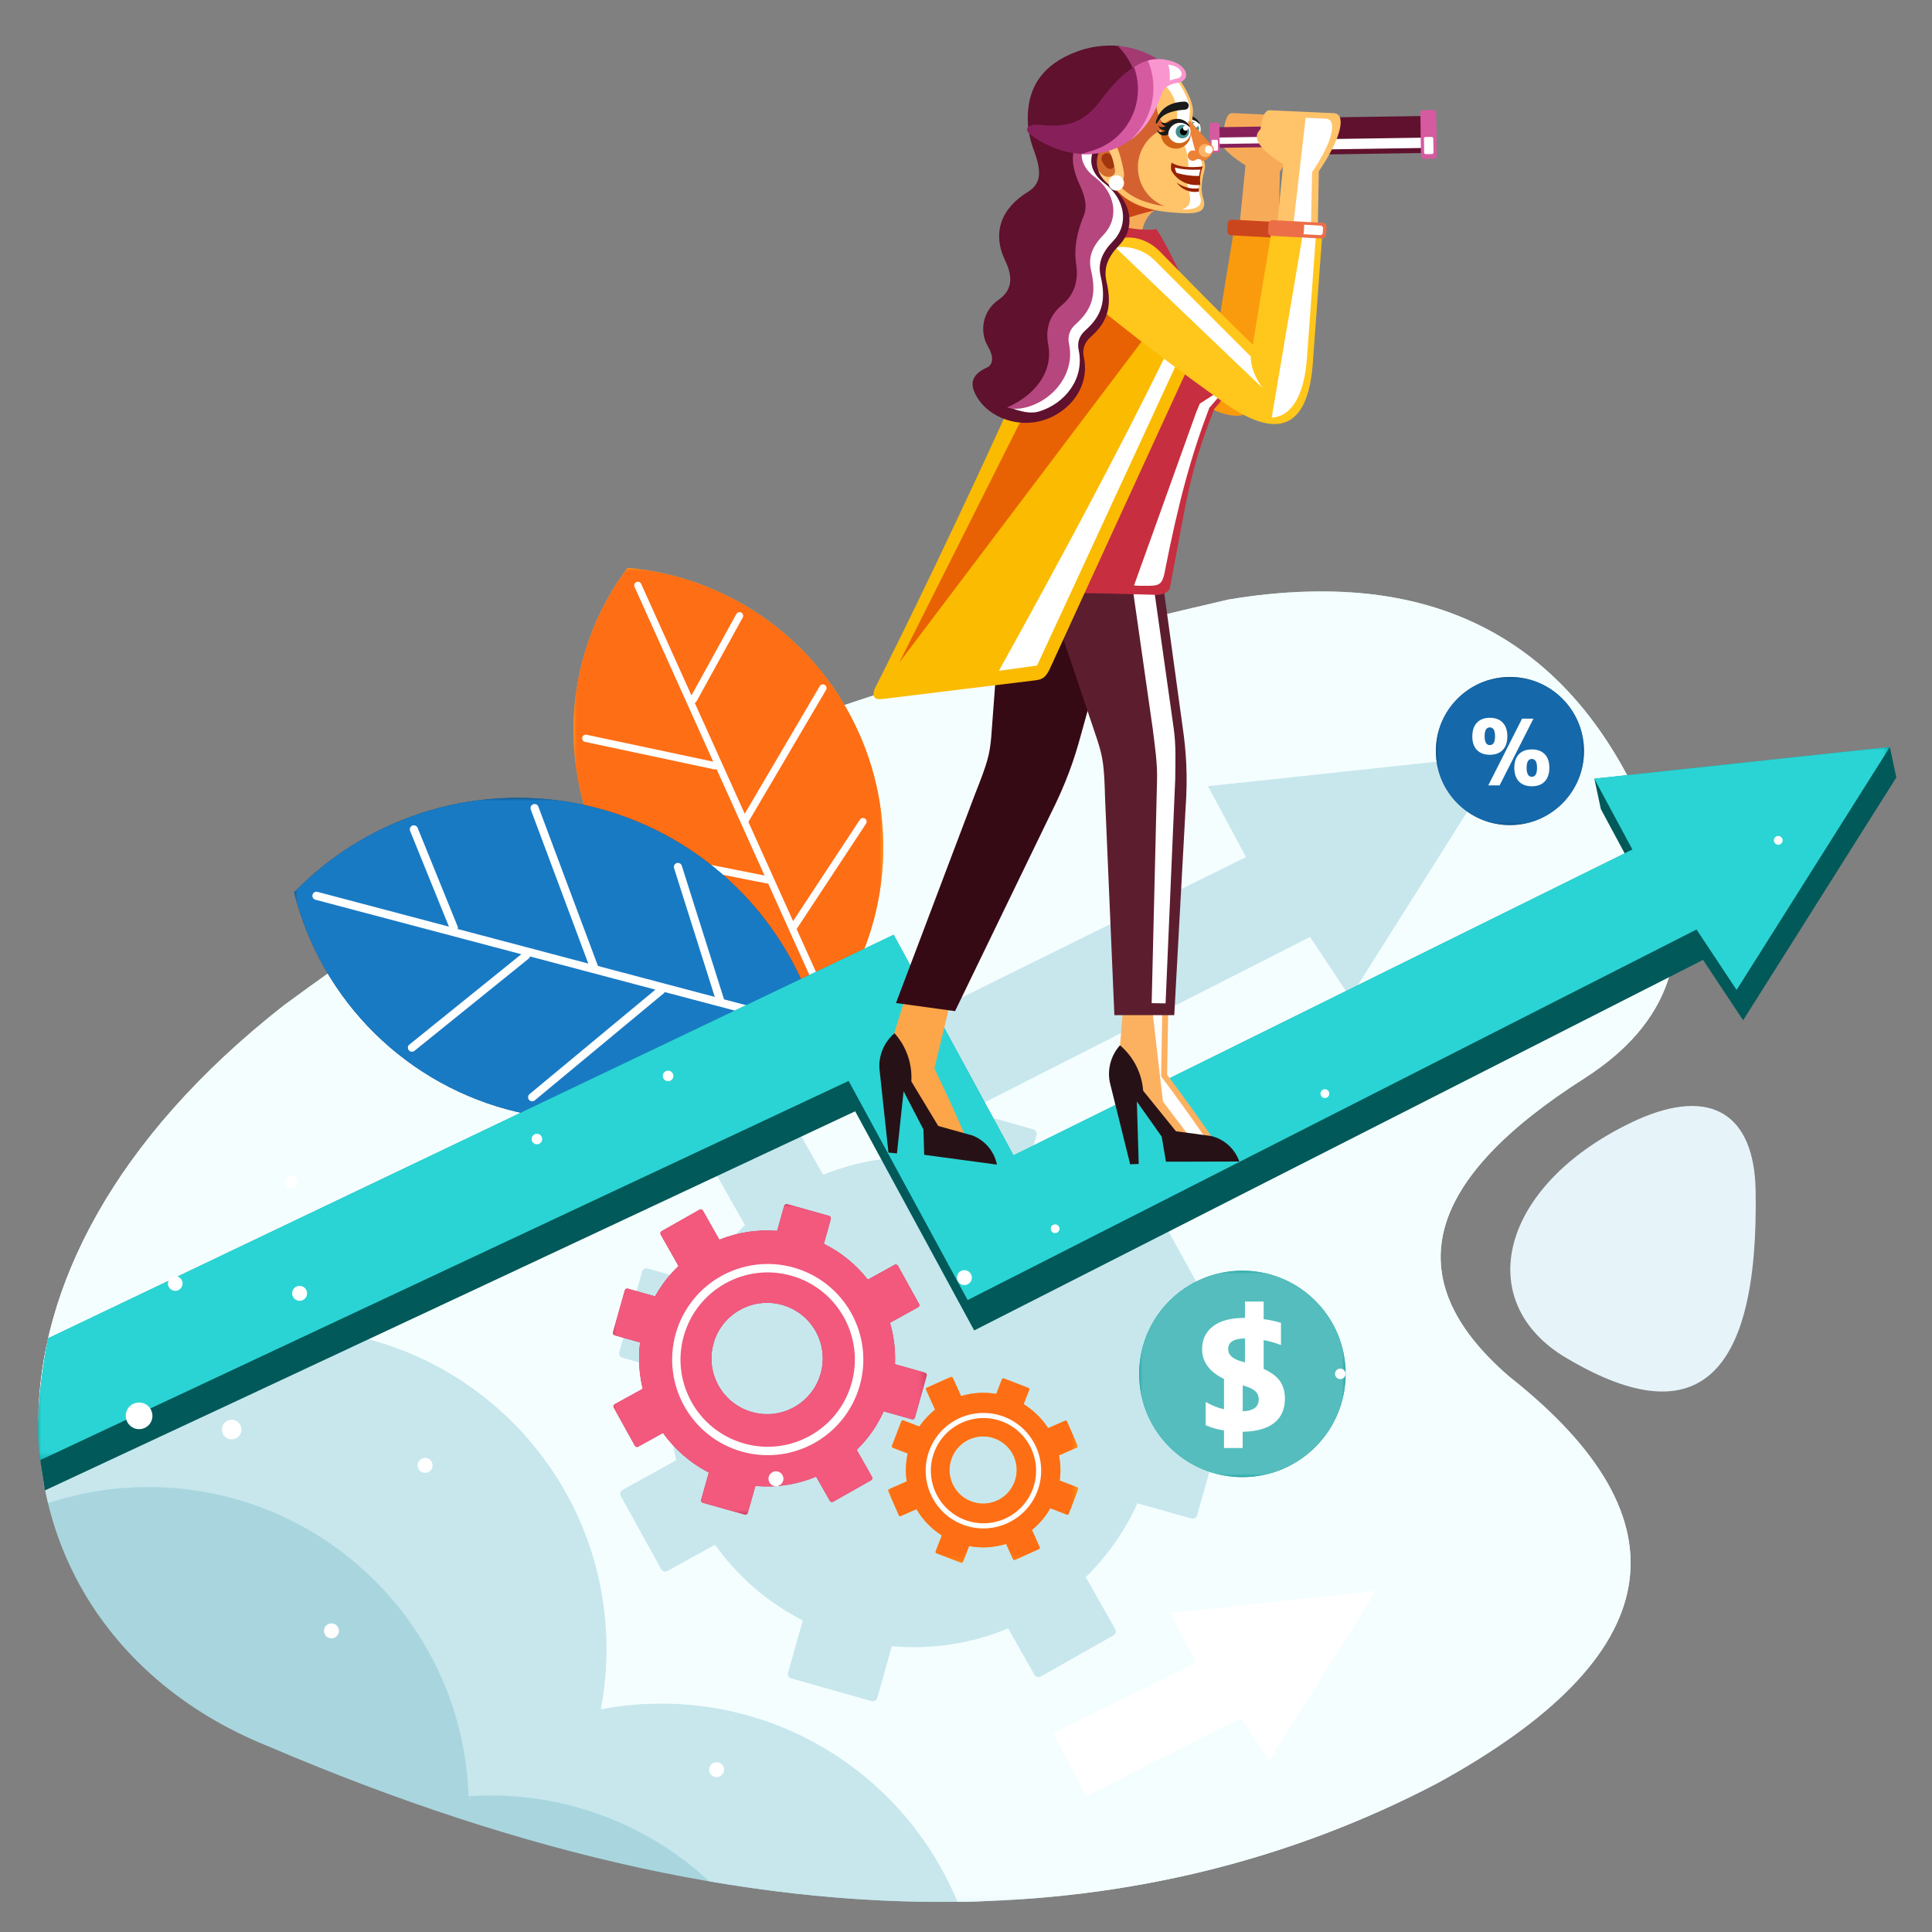 <?xml version="1.0" encoding="UTF-8"?> <!-- Generator: Adobe Illustrator 24.2.0, SVG Export Plug-In . SVG Version: 6.00 Build 0) --> <svg xmlns="http://www.w3.org/2000/svg" xmlns:xlink="http://www.w3.org/1999/xlink" version="1.0" id="Calque_1" x="0px" y="0px" viewBox="0 0 300 300" xml:space="preserve"><rect x="0" y="0" width="300" height="300" fill="#808080" stroke="none"/> <g> <path fill-rule="evenodd" clip-rule="evenodd" fill="#A9D6DE" d="M7.46,208.16c-6.19,27.65,7.84,52.4,34.07,62.95 c40.34,17.27,77.39,25.3,111.15,24.1c-0.06-1.04-0.1-2.08-0.1-3.14v-1.28c-0.27-14.43,5.77-28.51,16.78-38.24 c-7.1-1.87-13.87-5.34-19.73-10.41l-0.18-0.14c-14.22-10.66-21.1-27.47-19.73-43.97h-18.38c-18.69,0-34.97-10.31-43.47-25.54 c-0.73,0.41-1.48,0.81-2.24,1.19l-0.2,0.1c-6.48,19.94-25.22,34.35-47.32,34.35H7.46z"></path> <path fill-rule="evenodd" clip-rule="evenodd" fill="#C7E7ED" d="M7.46,208.16c-1.98,8.83-1.89,17.37,0,25.24 c17.27-5.69,37.04-1.66,50.77,12.07c9.28,9.28,14.12,21.3,14.54,33.45c6.31-0.44,12.82,0.32,19.19,2.44 c6.98,2.33,13.11,6.06,18.17,10.77c14.72,2.53,28.9,3.56,42.55,3.08c-0.06-1.04-0.1-2.08-0.1-3.14v-1.28 c-0.27-14.43,5.77-28.51,16.78-38.24c-7.1-1.87-13.87-5.34-19.73-10.41l-0.18-0.14c-14.22-10.66-21.1-27.47-19.73-43.97h-18.38 c-18.69,0-34.97-10.31-43.47-25.54c-0.73,0.41-1.48,0.81-2.24,1.19l-0.2,0.1c-6.48,19.94-25.22,34.35-47.32,34.35H7.46z"></path> <path fill-rule="evenodd" clip-rule="evenodd" fill="#E6F7FA" d="M223.18,276.9c35.88-19.67,39.6-40.72,11.14-63.17 c-17.94-15.52-12.57-30.84,11.76-46.33c13.31-8.54,16.94-19.96,12.06-34.26c-11.1-32.39-33.57-45.73-67.42-40.03 c-73.81,16.99-104.58,32.12-146.6,62.97c-26.59,20.82-38.06,44.08-38.17,64.57c2.2-2,4.53-3.77,6.97-5.3 c8.56-6.04,18.6-9.06,28.64-9.06h2.88c27.48,0,49.75,22.27,49.75,49.75c0,3.2-0.3,6.33-0.88,9.36 c15.64-2.98,32.43,1.58,44.54,13.69c4.8,4.8,8.41,10.33,10.83,16.23C175.57,294.95,200.41,288.81,223.18,276.9"></path> <defs> <filter id="Adobe_OpacityMaskFilter" x="5.96" y="91.83" width="254.26" height="203.49"> <feColorMatrix type="matrix" values="1 0 0 0 0 0 1 0 0 0 0 0 1 0 0 0 0 0 1 0"></feColorMatrix> </filter> </defs> <mask maskUnits="userSpaceOnUse" x="5.96" y="91.83" width="254.26" height="203.49" id="SVGID_1_"> <g filter="url(#Adobe_OpacityMaskFilter)"> <linearGradient id="SVGID_2_" gradientUnits="userSpaceOnUse" x1="-190.977" y1="329.873" x2="-75.96" y2="203.559" gradientTransform="matrix(1 0 0 1 320.596 -132.494)"> <stop offset="0" style="stop-color:#000000"></stop> <stop offset="1" style="stop-color:#FFFFFF"></stop> </linearGradient> <rect x="5.96" y="91.83" fill="url(#SVGID_2_)" width="254.26" height="203.49"></rect> </g> </mask> <path mask="url(#SVGID_1_)" fill-rule="evenodd" clip-rule="evenodd" fill="#F5FEFF" d="M223.18,276.9 c35.88-19.67,39.6-40.72,11.14-63.17c-17.94-15.52-12.57-30.84,11.76-46.33c13.31-8.54,16.94-19.96,12.06-34.26 c-11.1-32.39-33.57-45.73-67.42-40.03c-73.81,16.99-104.58,32.12-146.6,62.97c-26.59,20.82-38.06,44.08-38.17,64.57 c2.2-2,4.53-3.77,6.97-5.3c8.56-6.04,18.6-9.06,28.64-9.06h2.88c27.48,0,49.75,22.27,49.75,49.75c0,3.2-0.3,6.33-0.88,9.36 c15.64-2.98,32.43,1.58,44.54,13.69c4.8,4.8,8.41,10.33,10.83,16.23C175.57,294.95,200.41,288.81,223.18,276.9"></path> <path fill-rule="evenodd" clip-rule="evenodd" fill="#C7E7ED" d="M156.44,209.65c-2.07-3.7-5.54-6.61-9.94-7.85 c-4.4-1.24-8.89-0.59-12.58,1.48c-3.7,2.07-6.61,5.54-7.85,9.94c-1.24,4.4-0.59,8.89,1.48,12.58c2.07,3.7,5.54,6.61,9.94,7.85 c4.4,1.24,8.89,0.59,12.58-1.48c3.7-2.07,6.61-5.54,7.85-9.94C159.16,217.83,158.51,213.35,156.44,209.65"></path> <path fill-rule="evenodd" clip-rule="evenodd" fill="#C7E7ED" d="M144.98,175.2l1.53-0.78l-1.52,5.36 c-5.96-0.48-11.83,0.48-17.18,2.63l-4.9-8.66c-0.19-0.34-0.63-0.46-0.98-0.27l-11.29,6.39c-0.34,0.19-0.46,0.63-0.27,0.98 l5.31,9.39c-2.73,2.61-5.09,5.64-6.97,9.03l-8.13-2.3c-0.38-0.11-0.78,0.12-0.88,0.49l-3.53,12.49c-0.11,0.38,0.12,0.78,0.49,0.88 l7.57,2.14c-0.6,4.69-0.3,9.35,0.78,13.77l-8.33,4.6c-0.35,0.19-0.47,0.63-0.28,0.97l6.27,11.36c0.19,0.35,0.63,0.47,0.97,0.28 l7.39-4.08c3.47,4.86,8.1,8.93,13.63,11.75l-2.3,8.12c-0.11,0.38,0.12,0.78,0.49,0.88l12.49,3.53c0.38,0.11,0.78-0.12,0.88-0.49 l2.27-8.04c6.28,0.58,12.46-0.43,18.06-2.76l4.08,7.2c0.19,0.34,0.63,0.47,0.98,0.27l11.29-6.39c0.34-0.19,0.46-0.63,0.27-0.98 l-4.57-8.07c3.3-3.23,6.04-7.09,8.02-11.46l8.39,2.37c0.38,0.11,0.78-0.12,0.88-0.49l3.53-12.49c0.11-0.38-0.12-0.78-0.49-0.88 l-8.95-2.53c0.19-4.22-0.33-8.38-1.48-12.32l8.35-4.61c0.34-0.19,0.47-0.63,0.28-0.97l-6.27-11.36c-0.19-0.35-0.63-0.47-0.97-0.28 l-7.96,4.4c-3.44-4.4-7.87-8.08-13.07-10.65l2.09-7.37c0.11-0.38-0.12-0.78-0.49-0.88l-10.16-2.87l53.13-27.01l6.22,9.38 l23.79-37.71l-45.88,4.92l5.92,11l-60.3,29.79C137.75,166.22,141.75,170.38,144.98,175.2"></path> <path fill-rule="evenodd" clip-rule="evenodd" fill="#FFAF24" d="M97.45,88.18c-9.44,12.59-11.05,29.4-4.17,43.55 c6.87,14.15,21.08,23.28,36.81,23.65c8.35-12.81,9.38-29.07,2.69-42.83C126.1,98.78,112.69,89.53,97.45,88.18"></path> <defs> <filter id="Adobe_OpacityMaskFilter_1_" x="89.06" y="88.18" width="48.1" height="67.2"> <feColorMatrix type="matrix" values="1 0 0 0 0 0 1 0 0 0 0 0 1 0 0 0 0 0 1 0"></feColorMatrix> </filter> </defs> <mask maskUnits="userSpaceOnUse" x="89.06" y="88.18" width="48.1" height="67.2" id="SVGID_3_"> <g filter="url(#Adobe_OpacityMaskFilter_1_)"> <linearGradient id="SVGID_4_" gradientUnits="userSpaceOnUse" x1="-371.278" y1="523.508" x2="-380.901" y2="553.992" gradientTransform="matrix(1 0 0 1 488.821 -415.779)"> <stop offset="0" style="stop-color:#000000"></stop> <stop offset="1" style="stop-color:#FFFFFF"></stop> </linearGradient> <rect x="89.06" y="88.18" fill="url(#SVGID_4_)" width="48.1" height="67.2"></rect> </g> </mask> <path mask="url(#SVGID_3_)" fill-rule="evenodd" clip-rule="evenodd" fill="#FE6E15" d="M97.45,88.18 c-9.44,12.59-11.05,29.4-4.17,43.55c6.87,14.15,21.08,23.28,36.81,23.65c8.35-12.81,9.38-29.07,2.69-42.83 C126.1,98.78,112.69,89.53,97.45,88.18"></path> <path fill="#FFFFFF" d="M98.53,91.13c-0.13-0.29,0-0.62,0.28-0.75c0.29-0.13,0.62,0,0.75,0.28l7.81,17.33l6.97-12.65 c0.15-0.27,0.5-0.37,0.77-0.22c0.27,0.15,0.37,0.5,0.22,0.77l-7.18,13.03c-0.06,0.11-0.16,0.19-0.26,0.24l7.75,17.2l11.65-19.81 c0.16-0.27,0.51-0.36,0.78-0.2c0.27,0.16,0.36,0.51,0.2,0.78l-12.06,20.5l6.94,15.4l10.38-15.76c0.17-0.26,0.52-0.33,0.79-0.16 c0.26,0.17,0.33,0.52,0.16,0.79l-10.78,16.36l4.87,10.8c0.13,0.29,0,0.62-0.28,0.75c-0.29,0.13-0.62,0-0.75-0.28l-8.26-18.34 c-0.06,0.01-0.13,0.01-0.2,0l-23-4.57c-0.31-0.06-0.51-0.36-0.45-0.67c0.06-0.31,0.36-0.51,0.67-0.45l22.42,4.45l-7.45-16.52 c-0.11,0.05-0.23,0.06-0.35,0.04l-20.07-4.27c-0.31-0.06-0.5-0.37-0.44-0.67c0.06-0.31,0.37-0.5,0.67-0.44l19.67,4.18L98.53,91.13z "></path> <path fill-rule="evenodd" clip-rule="evenodd" fill="#E6F4FA" d="M272.61,184.69c0.56,29.75-9.44,38.35-30.01,25.8 c-14.24-9.02-9.22-27.06,11.58-36.59C265.77,168.7,272.34,173.09,272.61,184.69"></path> <path fill-rule="evenodd" clip-rule="evenodd" fill="#0A3C61" d="M45.68,138.56c4.25,16.96,17.62,30.12,34.64,34.1 c17.02,3.98,34.84-1.88,46.17-15.18c-5.2-16.18-18.51-28.45-35.05-32.32C74.89,121.28,57.52,126.37,45.68,138.56"></path> <defs> <filter id="Adobe_OpacityMaskFilter_2_" x="45.68" y="123.88" width="80.81" height="50.01"> <feColorMatrix type="matrix" values="1 0 0 0 0 0 1 0 0 0 0 0 1 0 0 0 0 0 1 0"></feColorMatrix> </filter> </defs> <mask maskUnits="userSpaceOnUse" x="45.68" y="123.88" width="80.81" height="50.01" id="SVGID_5_"> <g filter="url(#Adobe_OpacityMaskFilter_2_)"> <linearGradient id="SVGID_6_" gradientUnits="userSpaceOnUse" x1="-301.232" y1="555.401" x2="-332.388" y2="491.207" gradientTransform="matrix(1 0 0 1 401.019 -378.29)"> <stop offset="0" style="stop-color:#000000"></stop> <stop offset="1" style="stop-color:#FFFFFF"></stop> </linearGradient> <rect x="45.68" y="123.88" fill="url(#SVGID_6_)" width="80.81" height="50.01"></rect> </g> </mask> <path mask="url(#SVGID_5_)" fill-rule="evenodd" clip-rule="evenodd" fill="#197AC4" d="M45.68,138.56 c4.25,16.96,17.62,30.12,34.64,34.1c17.02,3.98,34.84-1.88,46.17-15.18c-5.2-16.18-18.51-28.45-35.05-32.32 C74.89,121.28,57.52,126.37,45.68,138.56"></path> <path fill="#FFFFFF" d="M48.98,139.71c-0.34-0.09-0.54-0.43-0.45-0.77c0.09-0.34,0.43-0.54,0.77-0.45l20.41,5.4l-6.03-14.87 c-0.13-0.32,0.03-0.69,0.35-0.82c0.32-0.13,0.69,0.03,0.82,0.35l6.21,15.31c0.05,0.13,0.06,0.27,0.02,0.4l20.27,5.36l-8.93-23.92 c-0.12-0.33,0.04-0.69,0.37-0.81c0.33-0.12,0.69,0.04,0.81,0.37L92.85,150l18.14,4.8l-6.32-19.99c-0.1-0.33,0.08-0.69,0.41-0.79 c0.33-0.1,0.69,0.08,0.79,0.41l6.56,20.75l12.72,3.36c0.34,0.09,0.54,0.43,0.45,0.77c-0.09,0.34-0.43,0.54-0.77,0.45l-21.6-5.71 c-0.04,0.06-0.08,0.12-0.14,0.17l-20.05,16.64c-0.27,0.22-0.67,0.19-0.89-0.08c-0.22-0.27-0.19-0.67,0.08-0.89l19.54-16.22 l-19.46-5.15c-0.03,0.12-0.1,0.24-0.21,0.33l-17.74,14.32c-0.27,0.22-0.67,0.18-0.88-0.09c-0.22-0.27-0.18-0.67,0.09-0.88 l17.38-14.03L48.98,139.71z"></path> <path fill="#FEA213" d="M157.43,226.14c-0.54-1.22-1.55-2.23-2.9-2.75c-1.35-0.52-2.77-0.44-3.99,0.1 c-1.22,0.54-2.23,1.55-2.75,2.9c-0.52,1.35-0.44,2.77,0.1,3.99c0.54,1.22,1.55,2.23,2.9,2.75c1.35,0.52,2.77,0.44,3.99-0.1 c1.22-0.54,2.23-1.55,2.75-2.9C158.05,228.79,157.97,227.36,157.43,226.14 M158.95,218.04c1.56,0.96,2.84,2.24,3.8,3.72l2.63-1.15 c0.11-0.05,0.25,0,0.3,0.12l1.64,3.75c0.05,0.11,0,0.25-0.12,0.3l-2.76,1.21c0.25,1.27,0.29,2.59,0.11,3.91l2.74,1.05 c0.12,0.04,0.17,0.18,0.13,0.29l-1.47,3.82c-0.04,0.12-0.18,0.17-0.29,0.13l-2.57-0.99c-0.75,1.32-1.72,2.45-2.85,3.37l1.2,2.67 c0.05,0.11,0,0.25-0.11,0.3l-3.73,1.68c-0.11,0.05-0.25,0-0.3-0.11l-1.07-2.38c-1.83,0.57-3.8,0.71-5.75,0.34l-0.95,2.46 c-0.04,0.12-0.18,0.17-0.29,0.13l-3.82-1.47c-0.12-0.04-0.17-0.18-0.13-0.29l0.96-2.48c-1.65-1.04-2.99-2.46-3.94-4.08l-2.44,1.07 c-0.11,0.05-0.25,0-0.3-0.12l-1.64-3.75c-0.05-0.11,0-0.25,0.12-0.3l2.75-1.2c-0.21-1.42-0.17-2.89,0.15-4.35l-2.32-0.89 c-0.12-0.04-0.17-0.18-0.13-0.29l1.47-3.82c0.04-0.12,0.18-0.17,0.29-0.13l2.49,0.96c0.69-1.01,1.52-1.89,2.45-2.63l-1.4-3.1 c-0.05-0.11,0-0.25,0.11-0.3l3.73-1.68c0.11-0.05,0.25,0,0.3,0.11l1.29,2.86c1.74-0.52,3.61-0.65,5.47-0.33l0.88-2.28 c0.04-0.12,0.18-0.17,0.29-0.13l3.82,1.47c0.12,0.04,0.17,0.18,0.13,0.29L158.95,218.04z"></path> <defs> <filter id="Adobe_OpacityMaskFilter_3_" x="137.9" y="213.77" width="29.53" height="28.9"> <feColorMatrix type="matrix" values="1 0 0 0 0 0 1 0 0 0 0 0 1 0 0 0 0 0 1 0"></feColorMatrix> </filter> </defs> <mask maskUnits="userSpaceOnUse" x="137.9" y="213.77" width="29.53" height="28.9" id="SVGID_7_"> <g filter="url(#Adobe_OpacityMaskFilter_3_)"> <linearGradient id="SVGID_8_" gradientUnits="userSpaceOnUse" x1="-417.612" y1="446.303" x2="-437.55" y2="470.321" gradientTransform="matrix(1 0 0 1 587.7 -239.074)"> <stop offset="0" style="stop-color:#000000"></stop> <stop offset="1" style="stop-color:#FFFFFF"></stop> </linearGradient> <rect x="137.9" y="213.77" fill="url(#SVGID_8_)" width="29.53" height="28.9"></rect> </g> </mask> <path mask="url(#SVGID_7_)" fill="#FE6E15" d="M157.43,226.14c-0.54-1.22-1.55-2.23-2.9-2.75c-1.35-0.52-2.77-0.44-3.99,0.1 c-1.22,0.54-2.23,1.55-2.75,2.9c-0.52,1.35-0.44,2.77,0.1,3.99c0.54,1.22,1.55,2.23,2.9,2.75c1.35,0.52,2.77,0.44,3.99-0.1 c1.22-0.54,2.23-1.55,2.75-2.9C158.05,228.79,157.97,227.36,157.43,226.14 M158.95,218.04c1.56,0.96,2.84,2.24,3.8,3.72l2.63-1.15 c0.11-0.05,0.25,0,0.3,0.12l1.64,3.75c0.05,0.11,0,0.25-0.12,0.3l-2.76,1.21c0.25,1.27,0.29,2.59,0.11,3.91l2.74,1.05 c0.12,0.04,0.17,0.18,0.13,0.29l-1.47,3.82c-0.04,0.12-0.18,0.17-0.29,0.13l-2.57-0.99c-0.75,1.32-1.72,2.45-2.85,3.37l1.2,2.67 c0.05,0.11,0,0.25-0.11,0.3l-3.73,1.68c-0.11,0.05-0.25,0-0.3-0.11l-1.07-2.38c-1.83,0.57-3.8,0.71-5.75,0.34l-0.95,2.46 c-0.04,0.12-0.18,0.17-0.29,0.13l-3.82-1.47c-0.12-0.04-0.17-0.18-0.13-0.29l0.96-2.48c-1.65-1.04-2.99-2.46-3.94-4.08l-2.44,1.07 c-0.11,0.05-0.25,0-0.3-0.12l-1.64-3.75c-0.05-0.11,0-0.25,0.12-0.3l2.75-1.2c-0.21-1.42-0.17-2.89,0.15-4.35l-2.32-0.89 c-0.12-0.04-0.17-0.18-0.13-0.29l1.47-3.82c0.04-0.12,0.18-0.17,0.29-0.13l2.49,0.96c0.69-1.01,1.52-1.89,2.45-2.63l-1.4-3.1 c-0.05-0.11,0-0.25,0.11-0.3l3.73-1.68c0.11-0.05,0.25,0,0.3,0.11l1.29,2.86c1.74-0.52,3.61-0.65,5.47-0.33l0.88-2.28 c0.04-0.12,0.18-0.17,0.29-0.13l3.82,1.47c0.12,0.04,0.17,0.18,0.13,0.29L158.95,218.04z"></path> <path fill="#FFFFFF" d="M160.18,225.05c-0.85-1.91-2.43-3.5-4.53-4.31c-2.11-0.81-4.34-0.69-6.25,0.16 c-1.91,0.85-3.5,2.43-4.31,4.53c-0.81,2.11-0.69,4.34,0.16,6.25c0.85,1.91,2.43,3.5,4.53,4.31c2.11,0.81,4.34,0.69,6.25-0.16 c1.91-0.85,3.5-2.43,4.31-4.53C161.15,229.2,161.03,226.96,160.18,225.05 M155.93,220c2.31,0.89,4.04,2.63,4.97,4.73 c0.93,2.1,1.06,4.55,0.17,6.86c-0.89,2.31-2.63,4.04-4.73,4.97c-2.1,0.93-4.55,1.06-6.86,0.17c-2.31-0.89-4.04-2.63-4.97-4.73 c-0.93-2.1-1.06-4.55-0.17-6.86c0.89-2.31,2.63-4.04,4.73-4.97C151.16,219.25,153.62,219.11,155.93,220z"></path> <path fill="#BF3152" d="M126.66,206.73c-1.08-1.93-2.89-3.45-5.19-4.1c-2.3-0.65-4.64-0.31-6.57,0.77 c-1.93,1.08-3.45,2.89-4.1,5.19c-0.65,2.3-0.31,4.64,0.77,6.57c1.08,1.93,2.89,3.45,5.19,4.1c2.3,0.65,4.64,0.31,6.57-0.77 c1.93-1.08,3.45-2.89,4.1-5.19C128.08,211,127.74,208.66,126.66,206.73 M127.93,193.14c2.72,1.34,5.03,3.26,6.83,5.56l4.16-2.3 c0.18-0.1,0.41-0.03,0.51,0.15l3.28,5.93c0.1,0.18,0.03,0.41-0.15,0.51l-4.36,2.41c0.6,2.06,0.87,4.23,0.77,6.43l4.67,1.32 c0.2,0.06,0.31,0.26,0.26,0.46l-1.84,6.52c-0.06,0.2-0.26,0.31-0.46,0.26l-4.38-1.24c-1.03,2.28-2.46,4.3-4.19,5.98l2.38,4.21 c0.1,0.18,0.04,0.41-0.14,0.51l-5.9,3.34c-0.18,0.1-0.41,0.04-0.51-0.14l-2.13-3.76c-2.92,1.22-6.15,1.74-9.43,1.44l-1.19,4.2 c-0.06,0.2-0.26,0.31-0.46,0.26l-6.52-1.84c-0.2-0.06-0.31-0.26-0.26-0.46l1.2-4.24c-2.89-1.47-5.3-3.6-7.12-6.14l-3.86,2.13 c-0.18,0.1-0.41,0.03-0.51-0.15l-3.28-5.93c-0.1-0.18-0.03-0.41,0.15-0.51l4.35-2.4c-0.56-2.31-0.72-4.74-0.41-7.19l-3.95-1.12 c-0.2-0.06-0.31-0.26-0.26-0.46l1.84-6.52c0.06-0.2,0.26-0.31,0.46-0.26l4.24,1.2c0.98-1.77,2.21-3.35,3.64-4.71l-2.77-4.9 c-0.1-0.18-0.04-0.41,0.14-0.51l5.9-3.34c0.18-0.1,0.41-0.04,0.51,0.14l2.56,4.52c2.79-1.12,5.85-1.62,8.97-1.37l1.1-3.9 c0.06-0.2,0.26-0.31,0.46-0.26l6.52,1.84c0.2,0.06,0.31,0.26,0.26,0.46L127.93,193.14z"></path> <defs> <filter id="Adobe_OpacityMaskFilter_4_" x="95.18" y="186.97" width="48.73" height="48.23"> <feColorMatrix type="matrix" values="1 0 0 0 0 0 1 0 0 0 0 0 1 0 0 0 0 0 1 0"></feColorMatrix> </filter> </defs> <mask maskUnits="userSpaceOnUse" x="95.18" y="186.97" width="48.73" height="48.23" id="SVGID_9_"> <g filter="url(#Adobe_OpacityMaskFilter_4_)"> <linearGradient id="SVGID_10_" gradientUnits="userSpaceOnUse" x1="-399.218" y1="483.838" x2="-361.329" y2="443.756" gradientTransform="matrix(1 0 0 1 501.207 -254.184)"> <stop offset="0" style="stop-color:#000000"></stop> <stop offset="1" style="stop-color:#FFFFFF"></stop> </linearGradient> <rect x="95.18" y="186.97" fill="url(#SVGID_10_)" width="48.73" height="48.23"></rect> </g> </mask> <path mask="url(#SVGID_9_)" fill="#F2597D" d="M126.66,206.73c-1.08-1.93-2.89-3.45-5.19-4.1c-2.3-0.65-4.64-0.31-6.57,0.77 c-1.93,1.08-3.45,2.89-4.1,5.19c-0.65,2.3-0.31,4.64,0.77,6.57c1.08,1.93,2.89,3.45,5.19,4.1c2.3,0.65,4.64,0.31,6.57-0.77 c1.93-1.08,3.45-2.89,4.1-5.19C128.08,211,127.74,208.66,126.66,206.73 M127.93,193.14c2.72,1.34,5.03,3.26,6.83,5.56l4.16-2.3 c0.18-0.1,0.41-0.03,0.51,0.15l3.28,5.93c0.1,0.18,0.03,0.41-0.15,0.51l-4.36,2.41c0.6,2.06,0.87,4.23,0.77,6.43l4.67,1.32 c0.2,0.06,0.31,0.26,0.26,0.46l-1.84,6.52c-0.06,0.2-0.26,0.31-0.46,0.26l-4.38-1.24c-1.03,2.28-2.46,4.3-4.19,5.98l2.38,4.21 c0.1,0.18,0.04,0.41-0.14,0.51l-5.9,3.34c-0.18,0.1-0.41,0.04-0.51-0.14l-2.13-3.76c-2.92,1.22-6.15,1.74-9.43,1.44l-1.19,4.2 c-0.06,0.2-0.26,0.31-0.46,0.26l-6.52-1.84c-0.2-0.06-0.31-0.26-0.26-0.46l1.2-4.24c-2.89-1.47-5.3-3.6-7.12-6.14l-3.86,2.13 c-0.18,0.1-0.41,0.03-0.51-0.15l-3.28-5.93c-0.1-0.18-0.03-0.41,0.15-0.51l4.35-2.4c-0.56-2.31-0.72-4.74-0.41-7.19l-3.95-1.12 c-0.2-0.06-0.31-0.26-0.26-0.46l1.84-6.52c0.06-0.2,0.26-0.31,0.46-0.26l4.24,1.2c0.98-1.77,2.21-3.35,3.64-4.71l-2.77-4.9 c-0.1-0.18-0.04-0.41,0.14-0.51l5.9-3.34c0.18-0.1,0.41-0.04,0.51,0.14l2.56,4.52c2.79-1.12,5.85-1.62,8.97-1.37l1.1-3.9 c0.06-0.2,0.26-0.31,0.46-0.26l6.52,1.84c0.2,0.06,0.31,0.26,0.26,0.46L127.93,193.14z"></path> <path fill="#FFFFFF" d="M131.02,204.51c-1.69-3.02-4.53-5.4-8.13-6.42c-3.6-1.02-7.26-0.48-10.29,1.21 c-3.02,1.69-5.4,4.53-6.42,8.13c-1.02,3.6-0.48,7.26,1.21,10.29c1.69,3.02,4.53,5.4,8.13,6.42c3.6,1.02,7.26,0.48,10.29-1.21 c3.02-1.69,5.4-4.53,6.42-8.13C133.25,211.2,132.71,207.54,131.02,204.51 M123.25,196.83c3.94,1.12,7.06,3.72,8.92,7.04 c1.85,3.32,2.44,7.34,1.33,11.28c-1.12,3.94-3.72,7.06-7.04,8.92c-3.32,1.85-7.34,2.44-11.28,1.33c-3.94-1.12-7.06-3.72-8.92-7.04 c-1.85-3.32-2.44-7.34-1.33-11.28c1.12-3.94,3.72-7.06,7.04-8.92C115.28,196.31,119.31,195.72,123.25,196.83z"></path> <path fill-rule="evenodd" clip-rule="evenodd" fill="#015959" d="M8.48,212.53c-0.91,4.74-2.59,8.42-2.41,12.02 c0.12,2.46,0.63,5,0.91,6.88c0,0,42.13-19.62,125.81-58.87l18.48,34.03l113.18-57.54l6.22,9.38l23.79-37.71 c0,0-0.34-1.57-1.01-4.72c-2.87,2.46-4.72,4.27-5.56,5.42l-36.79,3.95c-0.87-1.17-2.05-2.65-3.53-4.45 c0.67,3.15,1.01,4.72,1.01,4.72l5.92,11l-96.11,47.49l-18.61-34.25L8.48,212.53z"></path> <path fill-rule="evenodd" clip-rule="evenodd" fill="#089E9F" d="M7.47,207.81c-1.51,7.88-1.92,14.18-1.21,18.9 c0,0,41.84-19.63,125.52-58.88l18.48,34.03l113.18-57.54l6.22,9.38l23.79-37.71l-45.88,4.92l5.92,11l-96.11,47.49l-18.61-34.25 L7.47,207.81z"></path> <defs> <filter id="Adobe_OpacityMaskFilter_5_" x="5.92" y="115.99" width="287.53" height="110.72"> <feColorMatrix type="matrix" values="1 0 0 0 0 0 1 0 0 0 0 0 1 0 0 0 0 0 1 0"></feColorMatrix> </filter> </defs> <mask maskUnits="userSpaceOnUse" x="5.92" y="115.99" width="287.53" height="110.72" id="SVGID_11_"> <g filter="url(#Adobe_OpacityMaskFilter_5_)"> <linearGradient id="SVGID_12_" gradientUnits="userSpaceOnUse" x1="-212.821" y1="482.125" x2="-66.974" y2="345.23" gradientTransform="matrix(1 0 0 1 320.519 -271.367)"> <stop offset="0" style="stop-color:#000000"></stop> <stop offset="1" style="stop-color:#FFFFFF"></stop> </linearGradient> <rect x="5.92" y="115.99" fill="url(#SVGID_12_)" width="287.53" height="110.72"></rect> </g> </mask> <path mask="url(#SVGID_11_)" fill-rule="evenodd" clip-rule="evenodd" fill="#2AD4D4" d="M7.47,207.81 c-1.51,7.88-1.92,14.18-1.21,18.9c0,0,41.84-19.63,125.52-58.88l18.48,34.03l113.18-57.54l6.22,9.38l23.79-37.71l-45.88,4.92 l5.92,11l-96.11,47.49l-18.61-34.25L7.47,207.81z"></path> <path fill-rule="evenodd" clip-rule="evenodd" fill="#FCB160" d="M177.99,171.53c4.17,5.62,7.53,7.25,10.08,4.87 c-1.9-2.78-4.18-5.95-6.84-9.52c0.13-7.39,0.19-11.08,0.19-11.08c-4.7,0.64-7.05,0.96-7.05,0.96c-0.3,3.69-0.45,5.54-0.45,5.54 C176.63,168.45,177.99,171.53,177.99,171.53"></path> <path fill-rule="evenodd" clip-rule="evenodd" fill="#FFFFFF" d="M185.53,177.59c0.57-0.16,1.11-0.47,1.61-0.94 c-1.9-2.78-4.18-5.95-6.84-9.52l0.19-11.08l-1.62,0.22l1.71,14.77L185.53,177.59z"></path> <path fill-rule="evenodd" clip-rule="evenodd" fill="#FCA649" d="M140.86,170.02c2.9,6.07,5.87,8.12,8.92,6.14 c-1.27-2.98-2.83-6.4-4.69-10.25c1.75-7.22,2.62-10.82,2.62-10.82c-4.8-0.01-7.2-0.01-7.2-0.01c-1.11,3.57-1.66,5.36-1.66,5.36 C140.19,166.82,140.86,170.02,140.86,170.02"></path> <path fill-rule="evenodd" clip-rule="evenodd" fill="#261216" d="M143.51,179.32c7.53,1.01,11.29,1.52,11.29,1.52 c-0.41-2.06-1.84-3.75-3.79-4.52c0,0-1.77-0.49-5.32-1.48c0,0-1.39-2.31-4.18-6.92c0.16-2.76-0.78-5.45-2.61-7.48 c-1.59,1.36-2.46,3.37-2.35,5.43c0.94,8.73,1.41,13.1,1.41,13.1c0.88,0.09,1.32,0.13,1.32,0.13c0.68-6.44,1.03-9.65,1.03-9.65 c2.06,3.96,3.08,5.93,3.08,5.93C143.47,178.01,143.51,179.32,143.51,179.32"></path> <path fill-rule="evenodd" clip-rule="evenodd" fill="#360A15" d="M151.36,123.42c-8.15,21.55-12.23,32.33-12.23,32.33 c6.11,0.84,9.17,1.26,9.17,1.26c9.84-20.31,14.76-30.46,14.76-30.46c2.5-4.94,3.75-8.66,4.67-12.02 c6.56-23.61,9.84-35.42,9.84-35.42c-9.7-7-16.5-5.44-20.38,4.7c-0.74,1.18-1.1,1.77-1.1,1.77c-1.46,19.31-2.18,28.97-2.18,28.97 C153.66,117.18,153.38,118.35,151.36,123.42"></path> <path fill-rule="evenodd" clip-rule="evenodd" fill="#5C1E2E" d="M171.6,124.1c0.96,22.35,1.44,33.53,1.44,33.53c6.2,0,9.3,0,9.3,0 c1.17-21.35,1.75-32.03,1.75-32.03c0.38-5.21,0.07-9.04-0.42-12.49c-3.32-24.17-4.98-36.25-4.98-36.25 c-12.15-5.59-18.02-3.12-17.62,7.39c-0.23,1.26-0.34,1.9-0.34,1.9c6.46,19.24,9.69,28.85,9.69,28.85 C171.26,117.64,171.46,118.83,171.6,124.1"></path> <path fill-rule="evenodd" clip-rule="evenodd" fill="#261216" d="M181.05,180.39c7.6-0.02,11.39-0.03,11.39-0.03 c-0.69-1.98-2.33-3.47-4.37-3.96c0,0-1.82-0.25-5.47-0.74c0,0-1.7-2.1-5.09-6.29c-0.21-2.76-1.51-5.29-3.6-7.06 c-1.39,1.56-1.98,3.67-1.59,5.7c2.11,8.52,3.17,12.78,3.17,12.78c0.89-0.03,1.33-0.05,1.33-0.05c-0.2-6.47-0.29-9.7-0.29-9.7 c2.57,3.64,3.86,5.46,3.86,5.46C180.83,179.09,181.05,180.39,181.05,180.39"></path> <path fill-rule="evenodd" clip-rule="evenodd" fill="#FFFFFF" d="M178.83,155.77c1.44,0.02,2.16,0.03,2.16,0.03l1.5-34.84 c0.01-2.62,0.16-5.17-0.26-8.01l-4.62-32.73l-3.11,1.46l4.49,31.44c0.32,2.66,0.77,5.39,0.67,8.2L178.83,155.77z"></path> <path fill-rule="evenodd" clip-rule="evenodd" fill="#F7AB59" d="M171.87,29.71c0.53,3.68,2.33,5.86,5.39,6.56 c0.63-3.61,2.92-4.5,4.42-3.8C175.28,28.62,172.01,27.7,171.87,29.71"></path> <path fill-rule="evenodd" clip-rule="evenodd" fill="#C94518" d="M174.19,34.22c-5.05-6.61-3.35-7.84,5.11-1.57 C175.44,33.63,173.39,34.36,174.19,34.22"></path> <path fill-rule="evenodd" clip-rule="evenodd" fill="#F7AB59" d="M200.89,17.98c2.03,0.01,1.27,3.68-2.16,8.7l-0.21,11.19 c-0.59,0.02-1.17,0.05-1.76,0.1c-1.58,0.12-3.13,0.33-4.65,0.62l1.29-12.92c-3.62-2.28-4.76-4.03-3.42-5.25 c0.23-1.83,0.66-2.87,1.36-2.86L200.89,17.98z"></path> <path fill-rule="evenodd" clip-rule="evenodd" fill="#FA9B0D" d="M188.83,52.66c-2.5-2.39-7.03-6.93-13.6-13.63 c-1.6-1.81-3.91-2.82-6.28-2.3c-2.36,0.52-4.21,2.36-4.73,4.72c-0.53,2.36,0.36,4.81,2.27,6.28c6.11,4.89,11.98,9.33,17.6,13.32 c8.33,6.04,12.89,4.27,13.69-5.32c1-13.67,1.5-20.5,1.5-20.5c-5.02-0.26-7.53-0.39-7.53-0.39 C189.81,46.72,188.83,52.66,188.83,52.66"></path> <path fill-rule="evenodd" clip-rule="evenodd" fill="#C72E40" d="M179.03,92.35c-10.66-0.32-17.02-0.33-17.02-0.33 c-1.96-0.49-4.61-8.2-4.34-11.03c0,0,0.4-6.74,1.19-20.21c0,0,0.92-0.86,2.75-2.59c2.44-9.62,3.01-18.83,10.96-23.54 c3.95,1.43,6.98,0.94,6.98,0.94c1.6,1.92,8.57,17.06,8.57,17.06c3.37,7.69,2.24,8.87,0.44,10.83c-3.99,10.08-4.25,14.1-6.89,27.74 C181.56,92.01,180.36,92.5,179.03,92.35"></path> <path fill-rule="evenodd" clip-rule="evenodd" fill="#FBBB01" d="M162.96,103.97c-0.58,1.14-1.02,1.52-2.12,1.66 c0,0-7.95,0.97-23.86,2.92c-1.18,0.13-1.61-0.34-1.18-1.55c0,0,9.46-18.5,22-46.2c0,0-1.29-7.56,11.76-27.34 c0,0,6.06,5.51,18.17,16.54C171.21,85.98,162.96,103.97,162.96,103.97"></path> <path fill-rule="evenodd" clip-rule="evenodd" fill="#FFFFFF" d="M181.91,53.23c0.83,3.93,1.05,2.7,1.05,2.7 c-13.94,30.18-21.92,47.41-21.92,47.41c-5.66,0.78-5.93,0.82-5.93,0.82C174.41,69.37,181.91,53.23,181.91,53.23"></path> <path fill-rule="evenodd" clip-rule="evenodd" fill="#87205A" d="M189.24,19.75l16.91-0.25c0.31,0,0.56,0.24,0.56,0.55l0.03,2.1 c0,0.31-0.24,0.56-0.55,0.56l-16.91,0.25c-0.31,0-0.56-0.24-0.56-0.55l-0.03-2.1C188.69,20.01,188.94,19.75,189.24,19.75"></path> <path fill-rule="evenodd" clip-rule="evenodd" fill="#FFFFFF" d="M188.88,21.36l17.67-0.26c0.1,0,0.17,0.07,0.18,0.17l0.01,0.65 c0,0.1-0.08,0.17-0.17,0.18l-17.67,0.26c-0.1,0-0.17-0.07-0.18-0.17l-0.01-0.65C188.71,21.44,188.79,21.36,188.88,21.36"></path> <path fill-rule="evenodd" clip-rule="evenodd" fill="#5F112E" d="M204.62,18.26l16.03-0.24c0.55-0.01,1,0.43,1.01,0.98l0.06,3.75 c0.01,0.55-0.43,1-0.98,1.01L204.7,24c-0.55,0.01-1-0.43-1.01-0.98l-0.06-3.75C203.63,18.72,204.07,18.26,204.62,18.26"></path> <path fill-rule="evenodd" clip-rule="evenodd" fill="#FFFFFF" d="M203.95,21.63l17.46-0.26c0.15,0,0.28,0.12,0.28,0.27l0.02,1.05 c0,0.15-0.12,0.28-0.27,0.28l-17.46,0.26c-0.15,0-0.28-0.12-0.28-0.27l-0.02-1.05C203.67,21.76,203.8,21.63,203.95,21.63"></path> <path fill-rule="evenodd" clip-rule="evenodd" fill="#FFC369" d="M207.03,17.57c2.1,0.01,1.31,3.81-2.24,9.02l-0.22,11.59 c-0.61,0.02-1.22,0.05-1.83,0.1c-1.64,0.13-3.25,0.34-4.82,0.64l1.34-13.4c-3.75-2.37-4.93-4.18-3.54-5.44 c0.24-1.89,0.69-2.97,1.41-2.96L207.03,17.57z"></path> <path fill-rule="evenodd" clip-rule="evenodd" fill="#D65AA0" d="M189.08,19.05l-1,0.01c-0.15,0-0.26,0.12-0.26,0.27l0.06,4.09 c0,0.15,0.12,0.26,0.27,0.26l1-0.02c0.15,0,0.26-0.12,0.26-0.27l-0.06-4.09C189.35,19.16,189.23,19.04,189.08,19.05"></path> <path fill-rule="evenodd" clip-rule="evenodd" fill="#D65AA0" d="M220.97,17.11l1.61-0.02c0.23,0,0.43,0.19,0.43,0.42l0.1,6.7 c0,0.23-0.19,0.43-0.42,0.43l-1.61,0.02c-0.23,0-0.43-0.19-0.43-0.42l-0.1-6.7C220.54,17.3,220.73,17.11,220.97,17.11"></path> <path fill-rule="evenodd" clip-rule="evenodd" fill="#FFFFFF" d="M205.8,18.42c1.94,0.01,1.21,3.51-2.06,8.3l-0.17,8.66 c-0.91-0.23-1.83-0.32-2.74-0.28l-0.02,0l1.93-16.81L205.8,18.42z"></path> <path fill-rule="evenodd" clip-rule="evenodd" fill="#FFFFFF" d="M221.36,21.27l0.95-0.01c0.14,0,0.25,0.11,0.25,0.25l0.03,2.17 c0,0.14-0.11,0.25-0.25,0.25l-0.95,0.01c-0.14,0-0.25-0.11-0.25-0.25l-0.03-2.17C221.11,21.38,221.22,21.27,221.36,21.27"></path> <path fill-rule="evenodd" clip-rule="evenodd" fill="#FFFFFF" d="M188.94,21.7l-0.64,0.01c-0.09,0-0.17,0.08-0.17,0.17l0.02,1.34 c0,0.09,0.08,0.17,0.17,0.17l0.64-0.01c0.09,0,0.17-0.08,0.17-0.17l-0.02-1.34C189.11,21.77,189.03,21.7,188.94,21.7"></path> <path fill-rule="evenodd" clip-rule="evenodd" fill="#E86203" d="M164.8,52.83c8.83-12.75,13.6-13.48,14.3-2.21 c-26.31,34.84-39.46,52.26-39.46,52.26C156.41,69.52,164.8,52.83,164.8,52.83"></path> <path fill-rule="evenodd" clip-rule="evenodd" fill="#CC461D" d="M191.28,34.1l7.8,0.42c0.33,0.02,0.59,0.3,0.57,0.64l-0.07,1.23 c-0.02,0.33-0.3,0.59-0.64,0.57l-7.8-0.42c-0.33-0.02-0.59-0.3-0.57-0.64l0.07-1.23C190.66,34.34,190.95,34.09,191.28,34.1"></path> <path fill-rule="evenodd" clip-rule="evenodd" fill="#FFFFFF" d="M178.46,90.96c-0.57-0.02-1.72,0.04-2.37-0.05l9.67-26.93 c0.36-0.87,0.55-1.31,0.55-1.31c1.68-1.08,2.53-1.62,2.53-1.62c0.29,0.37,0.43,0.55,0.43,0.55s-0.5,0.58-1.49,1.73 c-2.84,7.48-4.8,14.65-6.99,25.82C180.42,90.77,179.87,90.93,178.46,90.96"></path> <path fill-rule="evenodd" clip-rule="evenodd" fill="#FFC61C" d="M194.53,53.53c-2.59-2.48-7.29-7.19-14.09-14.13 c-1.66-1.87-4.06-2.92-6.5-2.38c-2.45,0.54-4.36,2.44-4.91,4.89c-0.55,2.45,0.37,4.99,2.36,6.51c6.33,5.07,12.41,9.67,18.25,13.8 c8.63,6.26,13.36,4.42,14.19-5.51c1.04-14.17,1.56-21.25,1.56-21.25c-5.2-0.27-7.81-0.4-7.81-0.4 C195.54,47.37,194.53,53.53,194.53,53.53"></path> <path fill-rule="evenodd" clip-rule="evenodd" fill="#FFFFFF" d="M197.47,64.84c3.39-0.17,5.05-4.05,5.45-8.94l1.5-20.44 l-1.95-0.14L197.47,64.84z"></path> <path fill-rule="evenodd" clip-rule="evenodd" fill="#FFFFFF" d="M194.22,55.36c-0.01,1.52,0.6,3.15,1.82,4.89 c0,0-7.61-7.28-22.84-21.83c2.31-0.33,4.64,0.48,6.25,2.17C189.3,50.44,194.22,55.36,194.22,55.36"></path> <path fill-rule="evenodd" clip-rule="evenodd" fill="#D16417" d="M184.06,18.2c1.28-0.02,2.33,1,2.35,2.28 c0.02,1.28-1,2.33-2.28,2.35c-1.28,0.02-2.33-1-2.35-2.28C181.77,19.27,182.78,18.22,184.06,18.2"></path> <path fill-rule="evenodd" clip-rule="evenodd" fill="#FFFFFF" d="M184.5,18.15c1.05-0.02,1.92,0.83,1.94,1.88 c0.02,1.05-0.83,1.92-1.88,1.94c-1.05,0.02-1.92-0.83-1.94-1.88C182.6,19.03,183.44,18.17,184.5,18.15"></path> <path fill-rule="evenodd" clip-rule="evenodd" fill="#448F8F" d="M185.04,18.91c0.63-0.01,1.14,0.49,1.15,1.12 c0.01,0.63-0.49,1.14-1.12,1.15c-0.63,0.01-1.14-0.49-1.15-1.12C183.92,19.43,184.42,18.91,185.04,18.91"></path> <path fill-rule="evenodd" clip-rule="evenodd" d="M185.25,19.42c0.34-0.01,0.62,0.27,0.62,0.6c0.01,0.34-0.27,0.62-0.6,0.62 c-0.34,0-0.62-0.27-0.62-0.6C184.64,19.7,184.91,19.42,185.25,19.42"></path> <path fill-rule="evenodd" clip-rule="evenodd" fill="#FFFFFF" d="M185.58,19.01c0.24,0,0.44,0.19,0.44,0.43 c0,0.24-0.19,0.44-0.43,0.44c-0.24,0-0.44-0.19-0.44-0.43C185.15,19.21,185.34,19.01,185.58,19.01"></path> <path fill-rule="evenodd" clip-rule="evenodd" fill="#1A1A1A" d="M180.77,19.74c0.1,0.39,0.38,0.71,0.76,0.86 c0.38,0.15,0.8,0.1,1.14-0.12c0.03-0.8,0.53-1.52,1.28-1.81c0.75-0.29,1.6-0.1,2.16,0.48c0.13,0.13,0.2,0.05,0.14-0.07 c-0.32-0.58-0.88-1-1.53-1.14c-0.65-0.14-1.33,0-1.86,0.4c-0.41,0.32-0.98,0.33-1.39,0.02c0.08,0.37,0.39,0.66,0.76,0.72 c-0.36,0.27-0.86,0.25-1.2-0.06c0.13,0.52,0.63,0.85,1.15,0.77c-0.18,0.21-0.45,0.32-0.72,0.31 C181.2,20.1,180.94,19.96,180.77,19.74"></path> <path fill-rule="evenodd" clip-rule="evenodd" fill="#FFC369" d="M183.04,12.15c-3.39,0.54-8.01,4.45-12.52,10.98 c1.54,6.95,4.9,9.54,12.66,9.95c3.09,0.19,4.33-0.27,3.61-2.45c-0.33-1.1-0.24-2.32,0.2-4.04c0.15-0.52,0.17-0.94,0.06-1.26 c-0.37-1.31-0.8-2.77-1.31-4.38c-0.55-0.73-0.72-1.84-0.51-3.32C185.38,16.34,184.65,14.51,183.04,12.15"></path> <path fill-rule="evenodd" clip-rule="evenodd" fill="#D46231" d="M180.31,12.56c-2.87,1.7-6.19,5.05-9.45,9.77 c1.35,6.1,4.11,8.84,10.01,9.7c-1.88-0.71-3.41-2.29-3.96-4.39c-0.88-3.3,0.96-6.68,4.14-7.77c-0.94-1.1-1.52-2.53-1.54-4.09 C179.49,14.61,179.78,13.51,180.31,12.56"></path> <path fill-rule="evenodd" clip-rule="evenodd" fill="#FFCA7A" d="M170.98,28.08c1.45,1.22,3.81,0.66,3.55-1.23 c-0.25-1.6-0.69-3.16-1.33-4.66c-0.54-1.36-2.35-1.68-3.61-0.96c-1.26,0.73-1.6,2.23-0.98,3.6 C169.25,26.17,170.04,27.26,170.98,28.08"></path> <path fill-rule="evenodd" clip-rule="evenodd" fill="#D16A2B" d="M171.13,27.09c0.82,0.69,2.16,0.38,2.01-0.7 c-0.14-0.91-0.39-1.79-0.75-2.64c-0.31-0.77-1.33-0.95-2.04-0.54c-0.71,0.41-0.9,1.26-0.55,2.04 C170.15,26.01,170.59,26.63,171.13,27.09"></path> <path fill-rule="evenodd" clip-rule="evenodd" fill="#A1350D" d="M171.86,26.03c0.45,0.38,1.19,0.21,1.11-0.38 c-0.08-0.5-0.22-0.98-0.41-1.45c-0.17-0.42-0.73-0.52-1.12-0.3c-0.39,0.23-0.5,0.7-0.31,1.12 C171.32,25.43,171.56,25.77,171.86,26.03"></path> <path fill-rule="evenodd" clip-rule="evenodd" fill="#5F112E" d="M153.2,57.1c-1.89,0.85-2.55,2.04-1.98,3.56 c1.54,3.91,6.48,5.89,10.7,4.62c4.21-1.26,7.32-5.24,6.39-9.75c-0.29-1.27,0.08-2.33,1.03-3.19c2.48-2.2,3.45-4.51,2.47-8.65 c-0.5-2.18,0.32-3.88,1.94-5.57c2.68-2.77,1.91-6.8-1.27-9.22c-1.76-1.3-2.52-2.95-2-4.82c1.32-5.17,3.88-9.55,7.66-13.13 c-0.1-0.37-0.18-0.75-0.24-1.13c-0.39-0.18-0.77-0.38-1.15-0.6c-1.04-0.54-1.99-1.23-2.81-2.06c-2.35-0.26-4.78,0.06-7.12,1 c-4.28,1.71-7.5,4.84-7.21,10.96c0.07,1.46,0.43,2.91,0.98,4.36c1.04,2.89,1.24,4.94-0.94,6.29c-4.25,2.59-5.62,6.43-3.56,10.71 c1.32,2.74,0.96,4.68-1.02,6.06c-2.37,1.61-3.1,4.77-1.67,7.25C154.29,55.26,154.31,56.62,153.2,57.1"></path> <path fill-rule="evenodd" clip-rule="evenodd" fill="#FFFFFF" d="M173.33,27.21c0.66-0.01,1.2,0.52,1.21,1.18 c0.01,0.66-0.52,1.2-1.18,1.21c-0.66,0.01-1.2-0.52-1.21-1.18C172.15,27.76,172.67,27.22,173.33,27.21"></path> <path fill-rule="evenodd" clip-rule="evenodd" fill="#FFFFFF" d="M182.57,12.15c-0.67,0.11-1.38,0.34-2.13,0.69 c2.15,1.74,2.93,4.65,1.91,7.22c1.88,1.87,2.66,5.31,1.89,8.08c0.6,2.43,1.15,3.69-0.7,4.4c2.38,0.01,3.33-0.55,2.77-2.2 c-0.33-1.08-0.24-2.28,0.2-3.98c0.15-0.51,0.17-0.92,0.06-1.24c-0.37-1.29-0.8-2.73-1.31-4.31c-0.55-0.72-0.72-1.81-0.51-3.26 C184.91,16.29,184.18,14.48,182.57,12.15"></path> <path fill-rule="evenodd" clip-rule="evenodd" fill="#1A1A1A" d="M179.51,18.8c-0.14,0.46,0.05,0.54,0.31,0.09 c0.63-1.1,1.95-1.71,3.98-1.84c0.36-0.03,0.52-0.05,0.67-0.27c0.15-0.22,0.15-0.5,0.01-0.72c-0.14-0.22-0.36-0.3-0.67-0.28 C181.55,15.89,180.12,16.9,179.51,18.8"></path> <path fill-rule="evenodd" clip-rule="evenodd" fill="#EB8236" d="M184.59,19.69c0.68,2.49,1.01,3.74,1.01,3.74 c-0.33-0.16-0.74-0.07-0.98,0.22c-0.24,0.29-0.25,0.7-0.03,1c0.22,0.3,0.62,0.4,0.96,0.25c0.32-0.28,0.79-0.26,1.08,0.04 c0.21,0.05,0.42,0.02,0.63-0.1c0.67-0.39,1.48-1.49,1.12-2.01l-2.95-3.35C184.71,18.56,184.27,18.55,184.59,19.69"></path> <path fill-rule="evenodd" clip-rule="evenodd" fill="#992302" d="M181.89,26.49c0.89,1.58,2.65,2.45,4.5,2.21 c-0.13-0.95,0-1.94,0.38-2.85c-2.23,0.24-3.84,0.05-4.84-0.59C181.8,25.66,181.79,26.09,181.89,26.49"></path> <path fill-rule="evenodd" clip-rule="evenodd" fill="#992302" d="M186.19,29.24c-0.04,0.17-0.05,0.35-0.04,0.52 c-1.36,0.22-2.68-0.33-3.44-1.42C183.7,29.07,184.94,29.39,186.19,29.24"></path> <path fill-rule="evenodd" clip-rule="evenodd" fill="#FFFFFF" d="M182.44,26.01c0.04,0.38,0.14,0.66,0.3,0.85 c1.11,0.33,2.27,0.48,3.45,0.47c0.04-0.34,0.13-0.74,0.22-0.99C184.76,26.41,183.44,26.3,182.44,26.01"></path> <path fill-rule="evenodd" clip-rule="evenodd" fill="#D16417" d="M182.55,18.45c1.28-0.02,2.33,1,2.35,2.28 c0.02,1.28-1,2.33-2.28,2.35c-1.28,0.02-2.33-1-2.35-2.28C180.25,19.52,181.27,18.47,182.55,18.45"></path> <path fill-rule="evenodd" clip-rule="evenodd" fill="#FFFFFF" d="M183.08,18.7c0.97-0.01,1.78,0.76,1.79,1.74 c0.01,0.97-0.76,1.78-1.74,1.79c-0.97,0.01-1.78-0.76-1.79-1.74C181.33,19.51,182.11,18.71,183.08,18.7"></path> <path fill-rule="evenodd" clip-rule="evenodd" fill="#448F8F" d="M183.59,19.39c0.58-0.01,1.06,0.45,1.06,1.03 c0.01,0.58-0.45,1.06-1.03,1.06c-0.58,0.01-1.06-0.45-1.06-1.03C182.55,19.88,183.01,19.4,183.59,19.39"></path> <path fill-rule="evenodd" clip-rule="evenodd" d="M183.78,19.87c0.31,0,0.57,0.25,0.57,0.56c0,0.31-0.25,0.57-0.56,0.57 c-0.31,0-0.57-0.25-0.57-0.56C183.21,20.13,183.46,19.87,183.78,19.87"></path> <path fill-rule="evenodd" clip-rule="evenodd" fill="#FFFFFF" d="M184.08,19.49c0.22,0,0.4,0.17,0.41,0.39 c0,0.22-0.17,0.4-0.39,0.41c-0.22,0-0.4-0.17-0.41-0.39C183.69,19.68,183.86,19.5,184.08,19.49"></path> <path fill-rule="evenodd" clip-rule="evenodd" fill="#1A1A1A" d="M179.65,20.17c0.09,0.36,0.35,0.66,0.7,0.8 c0.35,0.14,0.74,0.09,1.05-0.11c0.02-0.74,0.49-1.4,1.18-1.67c0.69-0.27,1.48-0.09,2,0.44c0.12,0.12,0.19,0.04,0.13-0.07 c-0.3-0.54-0.81-0.92-1.41-1.05c-0.6-0.13-1.23,0-1.72,0.37c-0.38,0.3-0.9,0.3-1.29,0.02c0.08,0.35,0.36,0.61,0.71,0.67 c-0.33,0.25-0.8,0.23-1.1-0.05c0.12,0.48,0.58,0.78,1.07,0.71c-0.17,0.19-0.41,0.3-0.67,0.29 C180.03,20.49,179.8,20.37,179.65,20.17"></path> <path fill-rule="evenodd" clip-rule="evenodd" fill="#FFB366" d="M187.13,22.36c0.56-0.01,1.02,0.44,1.03,1 c0.01,0.56-0.44,1.02-1,1.03c-0.56,0.01-1.02-0.44-1.03-1C186.12,22.83,186.57,22.37,187.13,22.36"></path> <path fill-rule="evenodd" clip-rule="evenodd" fill="#FFFFFF" d="M187.7,22.62c0.33-0.01,0.61,0.26,0.61,0.6 c0,0.33-0.26,0.61-0.6,0.61c-0.33,0.01-0.61-0.26-0.61-0.6C187.1,22.9,187.36,22.62,187.7,22.62"></path> <path fill-rule="evenodd" clip-rule="evenodd" fill="#A33A72" d="M176.54,12.58c1.04-1.16,2.19-2.25,3.45-3.26 c-1.96-1.26-4.16-2-6.44-2.19C175.05,8.62,176.09,10.52,176.54,12.58"></path> <path fill-rule="evenodd" clip-rule="evenodd" fill="#FFFFFF" d="M156.77,63.25c1.84,0.76,3.4,0.99,4.52,0.66 c4.1-1.23,7.12-5.1,6.22-9.49c-0.28-1.23,0.08-2.27,1-3.1c2.41-2.14,3.36-4.39,2.4-8.42c-0.49-2.12,0.31-3.78,1.89-5.42 c2.61-2.69,1.86-6.61-1.24-8.97c-1.71-1.27-2.46-2.87-1.95-4.7c0.4-1.58,0.93-3.08,1.56-4.5c-0.05,0.02-0.11,0.04-0.16,0.06 c-0.7,0.26-1.43,0.45-2.18,0.56c-0.6,0.17-1.22,0.29-1.86,0.36c0.68,1.08,0.26,1.97,0.52,3.23c-0.62,1.42,0.56,3.72,1.68,6.15 c0.69,1.57,1.26,3.08,0.63,4.76c-1.15,2.75-1.55,5.27-1.18,7.56c0.36,2.48-0.22,4.65-2.19,6.31c-1.96,1.61-2.66,3.71-2.13,6.3 C165.03,59.2,160.51,61.62,156.77,63.25"></path> <path fill-rule="evenodd" clip-rule="evenodd" fill="#B5467E" d="M156.38,63.27c1.04,0.34,2.18,0.22,3.29-0.11 c4.1-1.23,7.25-5.32,6.34-9.7c-0.28-1.23,0.08-2.27,1-3.1c2.41-2.14,3.36-4.39,2.4-8.42c-0.49-2.12,0.31-3.78,1.89-5.42 c2.61-2.69,1.86-6.61-1.24-8.97c-1.71-1.27-2.46-2.87-1.95-4.7c0.4-1.58,0.93-3.08,1.56-4.5c-0.05,0.02-0.11,0.04-0.16,0.06 c-0.32,0.12-0.66,0.23-1,0.32c-0.36,1.35-0.96,2.57-1.74,3.64c0.04,0.17,0.08,0.34,0.12,0.51l0.03,0.07 c-0.62,1.42-0.37,3.34,0.74,5.77c0.69,1.57,1.26,3.08,0.63,4.76c-1.15,2.75-1.55,5.27-1.18,7.56c0.36,2.48-0.22,4.65-2.19,6.31 c-1.96,1.61-2.66,3.71-2.13,6.3C163.55,58.24,160.12,61.65,156.38,63.27"></path> <path fill-rule="evenodd" clip-rule="evenodd" fill="#87205A" d="M179.03,15.28c-1.35-1.34-2.32-3.08-2.72-5.02 c-1.87,1.12-3.64,2.95-5.17,5.03c-2.67,3.64-5.15,4.63-9.93,4.07c-1.32-0.13-2.52,0.62-1.05,1.66c3.01,2.16,6.3,3.09,9.35,2.88 c0.21-0.11,0.43-0.21,0.65-0.3c0.09-0.05,0.18-0.09,0.28-0.14c0.22-0.12,0.45-0.24,0.68-0.35c0.61-0.38,1.26-0.7,1.95-0.94l0.01,0 c0.13-0.07,0.26-0.14,0.39-0.21c0.18-0.17,0.36-0.34,0.55-0.5c0.38-0.38,0.78-0.73,1.22-1.05c0.36-0.39,0.75-0.75,1.17-1.07 c0.17-0.17,0.34-0.35,0.51-0.52c0.12-0.13,0.25-0.26,0.38-0.39c0.12-0.18,0.24-0.36,0.37-0.53c0.14-0.2,0.28-0.39,0.43-0.57 c0.04-0.06,0.08-0.13,0.13-0.19c0.04-0.09,0.09-0.17,0.13-0.25c0.05-0.11,0.09-0.21,0.14-0.32c0.07-0.19,0.15-0.38,0.24-0.56 C178.81,15.75,178.91,15.51,179.03,15.28"></path> <path fill-rule="evenodd" clip-rule="evenodd" fill="#D65AA0" d="M179.57,14.51c0.02-0.13,0.05-0.27,0.08-0.4 c0.06-0.43,0.15-0.85,0.26-1.26c-0.6-1.09-1.01-2.29-1.21-3.56c-0.94,0.19-1.81,0.6-2.62,1.11c1.93,5.22-0.78,11.01-6.04,12.85 l-0.02,0.01c-0.36,0.13-0.73,0.25-1.11,0.34c-0.32,0.12-0.66,0.23-1,0.32c4.44,0.27,8.59-1.79,10.98-5.97 c0.04-0.18,0.08-0.36,0.13-0.54c0.05-0.72,0.18-1.42,0.37-2.1C179.44,15.04,179.51,14.77,179.57,14.51"></path> <path fill-rule="evenodd" clip-rule="evenodd" fill="#FA96CF" d="M179.42,16.95c0.34-0.75,0.67-1.56,0.99-2.44 c0.4-1.04,1.26-1.44,2.31-1.61c2.4-0.39,1.7-2.77-0.97-3.46c-1.06-0.27-2.19-0.42-3.51-0.04c0.53,1.26,0.84,2.64,0.86,4.09 c0.05,3.3-1.37,6.29-3.66,8.33C177.07,20.66,178.44,19.03,179.42,16.95"></path> <path fill-rule="evenodd" clip-rule="evenodd" fill="#FFFFFF" d="M181.63,12.54c0.26-0.15,0.57-0.24,0.91-0.29 c1.56-0.24,1.11-1.71-0.63-2.13c-0.16-0.04-0.33-0.07-0.5-0.1C181.63,10.84,181.7,11.69,181.63,12.54"></path> <path fill-rule="evenodd" clip-rule="evenodd" fill="#EC6E48" d="M197.62,34.18l7.8,0.42c0.33,0.02,0.59,0.3,0.57,0.64l-0.07,1.23 c-0.02,0.33-0.3,0.59-0.64,0.57l-7.8-0.42c-0.33-0.02-0.59-0.3-0.57-0.64l0.07-1.23C197,34.42,197.28,34.17,197.62,34.18"></path> <path fill-rule="evenodd" clip-rule="evenodd" fill="#FFFFFF" d="M202.51,34.89l2.58,0.14c0.2,0.01,0.36,0.18,0.35,0.39l-0.04,0.74 c-0.01,0.2-0.18,0.36-0.39,0.35l-2.6-0.14C202.48,35.88,202.52,35.39,202.51,34.89"></path> <path fill-rule="evenodd" clip-rule="evenodd" fill="#029696" d="M192.92,197.31c8.85,0,16.03,7.18,16.03,16.03 c0,8.85-7.18,16.03-16.03,16.03c-8.85,0-16.03-7.18-16.03-16.03C176.89,204.49,184.07,197.31,192.92,197.31"></path> <defs> <filter id="Adobe_OpacityMaskFilter_6_" x="176.89" y="197.31" width="32.05" height="32.05"> <feColorMatrix type="matrix" values="1 0 0 0 0 0 1 0 0 0 0 0 1 0 0 0 0 0 1 0"></feColorMatrix> </filter> </defs> <mask maskUnits="userSpaceOnUse" x="176.89" y="197.31" width="32.05" height="32.05" id="SVGID_13_"> <g filter="url(#Adobe_OpacityMaskFilter_6_)"> <linearGradient id="SVGID_14_" gradientUnits="userSpaceOnUse" x1="-481.275" y1="485.914" x2="-449.052" y2="457.905" gradientTransform="matrix(1 0 0 1 666.622 -265.996)"> <stop offset="0" style="stop-color:#000000"></stop> <stop offset="1" style="stop-color:#FFFFFF"></stop> </linearGradient> <rect x="176.89" y="197.31" fill="url(#SVGID_14_)" width="32.05" height="32.05"></rect> </g> </mask> <path mask="url(#SVGID_13_)" fill-rule="evenodd" clip-rule="evenodd" fill="#55BDBD" d="M192.92,197.31 c8.85,0,16.03,7.18,16.03,16.03c0,8.85-7.18,16.03-16.03,16.03c-8.85,0-16.03-7.18-16.03-16.03 C176.89,204.49,184.07,197.31,192.92,197.31"></path> <path fill="#FFFFFF" d="M192.97,219.14c1.66-0.05,2.49-0.67,2.49-1.87c0-0.51-0.19-0.93-0.57-1.27c-0.38-0.34-1.02-0.63-1.92-0.88 V219.14z M193.32,211.55v-3.72c-1.74,0.02-2.61,0.57-2.61,1.65c0,0.94,0.75,1.59,2.24,1.97c0.03,0.02,0.09,0.03,0.17,0.05 C193.21,211.51,193.27,211.53,193.32,211.55z M196.22,212.56c1.22,0.56,2.07,1.2,2.56,1.94c0.5,0.73,0.74,1.63,0.74,2.7 c0,1.61-0.55,2.86-1.65,3.74c-1.1,0.88-2.74,1.34-4.91,1.39v2.52h-2.9v-2.74c-0.96-0.13-1.9-0.39-2.84-0.79v-3.63 c0.94,0.54,1.88,0.92,2.84,1.14v-4.71c-2.27-1.1-3.4-2.65-3.4-4.64c0-1.49,0.57-2.67,1.7-3.54c1.13-0.87,2.79-1.3,4.96-1.3v-2.54 h2.9v2.74c0.9,0.11,1.8,0.3,2.69,0.57v3.45c-0.84-0.33-1.73-0.59-2.69-0.77V212.56z"></path> <path fill-rule="evenodd" clip-rule="evenodd" fill="#0C4672" d="M234.46,105.12c6.35,0,11.5,5.15,11.5,11.5 c0,6.35-5.15,11.5-11.5,11.5c-6.35,0-11.5-5.15-11.5-11.5C222.96,110.27,228.11,105.12,234.46,105.12"></path> <defs> <filter id="Adobe_OpacityMaskFilter_7_" x="222.96" y="105.12" width="23.01" height="23.01"> <feColorMatrix type="matrix" values="1 0 0 0 0 0 1 0 0 0 0 0 1 0 0 0 0 0 1 0"></feColorMatrix> </filter> </defs> <mask maskUnits="userSpaceOnUse" x="222.96" y="105.12" width="23.01" height="23.01" id="SVGID_15_"> <g filter="url(#Adobe_OpacityMaskFilter_7_)"> <linearGradient id="SVGID_16_" gradientUnits="userSpaceOnUse" x1="-530.855" y1="592.288" x2="-507.726" y2="572.182" gradientTransform="matrix(1 0 0 1 759.882 -470.943)"> <stop offset="0" style="stop-color:#000000"></stop> <stop offset="1" style="stop-color:#FFFFFF"></stop> </linearGradient> <rect x="222.96" y="105.12" fill="url(#SVGID_16_)" width="23.01" height="23.01"></rect> </g> </mask> <path mask="url(#SVGID_15_)" fill-rule="evenodd" clip-rule="evenodd" fill="#1569AA" d="M234.46,105.12 c6.35,0,11.5,5.15,11.5,11.5c0,6.35-5.15,11.5-11.5,11.5c-6.35,0-11.5-5.15-11.5-11.5C222.96,110.27,228.11,105.12,234.46,105.12"></path> <path fill="#FFFFFF" d="M232.15,114.33c0-0.92-0.27-1.38-0.81-1.38c-0.54,0-0.81,0.46-0.81,1.38c0,0.91,0.27,1.37,0.81,1.37 C231.88,115.69,232.15,115.24,232.15,114.33 M238.67,119.22c0-0.91-0.27-1.37-0.81-1.37c-0.54,0-0.81,0.46-0.81,1.37 c0,0.93,0.27,1.4,0.81,1.4C238.4,120.62,238.67,120.15,238.67,119.22z M229.34,112.22c0.47-0.51,1.14-0.76,2-0.76 s1.53,0.25,2.01,0.76c0.47,0.5,0.71,1.21,0.71,2.12c0,0.91-0.24,1.61-0.71,2.11c-0.48,0.5-1.15,0.75-2.01,0.75 s-1.53-0.25-2.01-0.75c-0.48-0.5-0.71-1.2-0.71-2.11C228.62,113.42,228.86,112.72,229.34,112.22z M235.86,117.11 c0.47-0.49,1.14-0.74,2-0.74c0.86,0,1.53,0.25,2.01,0.74c0.48,0.49,0.71,1.2,0.71,2.11c0,0.91-0.24,1.62-0.71,2.12 c-0.47,0.5-1.14,0.75-2.01,0.75c-0.87,0-1.53-0.25-2.01-0.75c-0.47-0.5-0.71-1.21-0.71-2.12 C235.14,118.32,235.38,117.61,235.86,117.11z M236.35,111.59h1.76l-5.25,10.36h-1.76L236.35,111.59z"></path> <polygon fill-rule="evenodd" clip-rule="evenodd" fill="#FFFFFF" points="168.66,278.89 192.74,266.8 197.08,273.35 213.67,247.04 181.67,250.47 185.79,258.15 163.55,269.14 "></polygon> <path fill-rule="evenodd" clip-rule="evenodd" fill="#FFFFFF" d="M21.6,217.78c1.15,0,2.07,0.93,2.07,2.07 c0,1.15-0.93,2.07-2.07,2.07c-1.15,0-2.07-0.93-2.07-2.07C19.52,218.71,20.45,217.78,21.6,217.78"></path> <path fill-rule="evenodd" clip-rule="evenodd" fill="#FFFFFF" d="M35.97,220.46c0.84,0,1.52,0.68,1.52,1.52 c0,0.84-0.68,1.52-1.52,1.52c-0.84,0-1.52-0.68-1.52-1.52C34.45,221.14,35.13,220.46,35.97,220.46"></path> <path fill-rule="evenodd" clip-rule="evenodd" fill="#FFFFFF" d="M46.52,199.67c0.64,0,1.16,0.52,1.16,1.16 c0,0.64-0.52,1.16-1.16,1.16c-0.64,0-1.16-0.52-1.16-1.16C45.37,200.18,45.88,199.67,46.52,199.67"></path> <path fill-rule="evenodd" clip-rule="evenodd" fill="#FFFFFF" d="M66.01,226.38c0.64,0,1.16,0.52,1.16,1.16 c0,0.64-0.52,1.16-1.16,1.16c-0.64,0-1.16-0.52-1.16-1.16C64.86,226.9,65.37,226.38,66.01,226.38"></path> <path fill-rule="evenodd" clip-rule="evenodd" fill="#FFFFFF" d="M51.47,252.08c0.64,0,1.16,0.52,1.16,1.16 c0,0.64-0.52,1.16-1.16,1.16c-0.64,0-1.16-0.52-1.16-1.16C50.32,252.59,50.83,252.08,51.47,252.08"></path> <path fill-rule="evenodd" clip-rule="evenodd" fill="#FFFFFF" d="M111.27,273.63c0.64,0,1.16,0.52,1.16,1.16 c0,0.64-0.52,1.16-1.16,1.16c-0.64,0-1.16-0.52-1.16-1.16C110.11,274.14,110.63,273.63,111.27,273.63"></path> <path fill-rule="evenodd" clip-rule="evenodd" fill="#FFFFFF" d="M120.49,228.46c0.64,0,1.16,0.52,1.16,1.16 c0,0.64-0.52,1.16-1.16,1.16c-0.64,0-1.16-0.52-1.16-1.16C119.33,228.98,119.85,228.46,120.49,228.46"></path> <path fill-rule="evenodd" clip-rule="evenodd" fill="#FFFFFF" d="M45.26,182.58c0.54,0,0.99,0.44,0.99,0.99 c0,0.54-0.44,0.99-0.99,0.99c-0.54,0-0.99-0.44-0.99-0.99C44.28,183.02,44.72,182.58,45.26,182.58"></path> <path fill-rule="evenodd" clip-rule="evenodd" fill="#FFFFFF" d="M83.37,176.05c0.45,0,0.82,0.37,0.82,0.82 c0,0.45-0.37,0.82-0.82,0.82c-0.45,0-0.82-0.37-0.82-0.82C82.55,176.42,82.92,176.05,83.37,176.05"></path> <path fill-rule="evenodd" clip-rule="evenodd" fill="#FFFFFF" d="M103.74,166.25c0.45,0,0.82,0.37,0.82,0.82 c0,0.45-0.37,0.82-0.82,0.82c-0.45,0-0.82-0.37-0.82-0.82C102.92,166.62,103.29,166.25,103.74,166.25"></path> <path fill-rule="evenodd" clip-rule="evenodd" fill="#FFFFFF" d="M27.21,198.16c0.63,0,1.14,0.51,1.14,1.14 c0,0.63-0.51,1.14-1.14,1.14c-0.63,0-1.14-0.51-1.14-1.14C26.07,198.67,26.58,198.16,27.21,198.16"></path> <path fill-rule="evenodd" clip-rule="evenodd" fill="#FFFFFF" d="M163.84,190.12c0.38,0,0.68,0.31,0.68,0.68s-0.31,0.68-0.68,0.68 c-0.38,0-0.68-0.31-0.68-0.68S163.46,190.12,163.84,190.12"></path> <path fill-rule="evenodd" clip-rule="evenodd" fill="#FFFFFF" d="M205.73,169.14c0.38,0,0.68,0.31,0.68,0.68 c0,0.38-0.31,0.68-0.68,0.68c-0.38,0-0.68-0.31-0.68-0.68C205.04,169.45,205.35,169.14,205.73,169.14"></path> <path fill-rule="evenodd" clip-rule="evenodd" fill="#FFFFFF" d="M149.75,197.23c0.64,0,1.16,0.52,1.16,1.16 c0,0.64-0.52,1.16-1.16,1.16c-0.64,0-1.16-0.52-1.16-1.16C148.6,197.75,149.11,197.23,149.75,197.23"></path> <path fill-rule="evenodd" clip-rule="evenodd" fill="#FFFFFF" d="M208.12,212.51c0.45,0,0.82,0.37,0.82,0.82 c0,0.45-0.37,0.82-0.82,0.82c-0.45,0-0.82-0.37-0.82-0.82C207.3,212.88,207.67,212.51,208.12,212.51"></path> <path fill-rule="evenodd" clip-rule="evenodd" fill="#FFFFFF" d="M276.13,129.81c0.38,0,0.68,0.31,0.68,0.68s-0.31,0.68-0.68,0.68 c-0.38,0-0.68-0.31-0.68-0.68S275.75,129.81,276.13,129.81"></path> </g> </svg> 